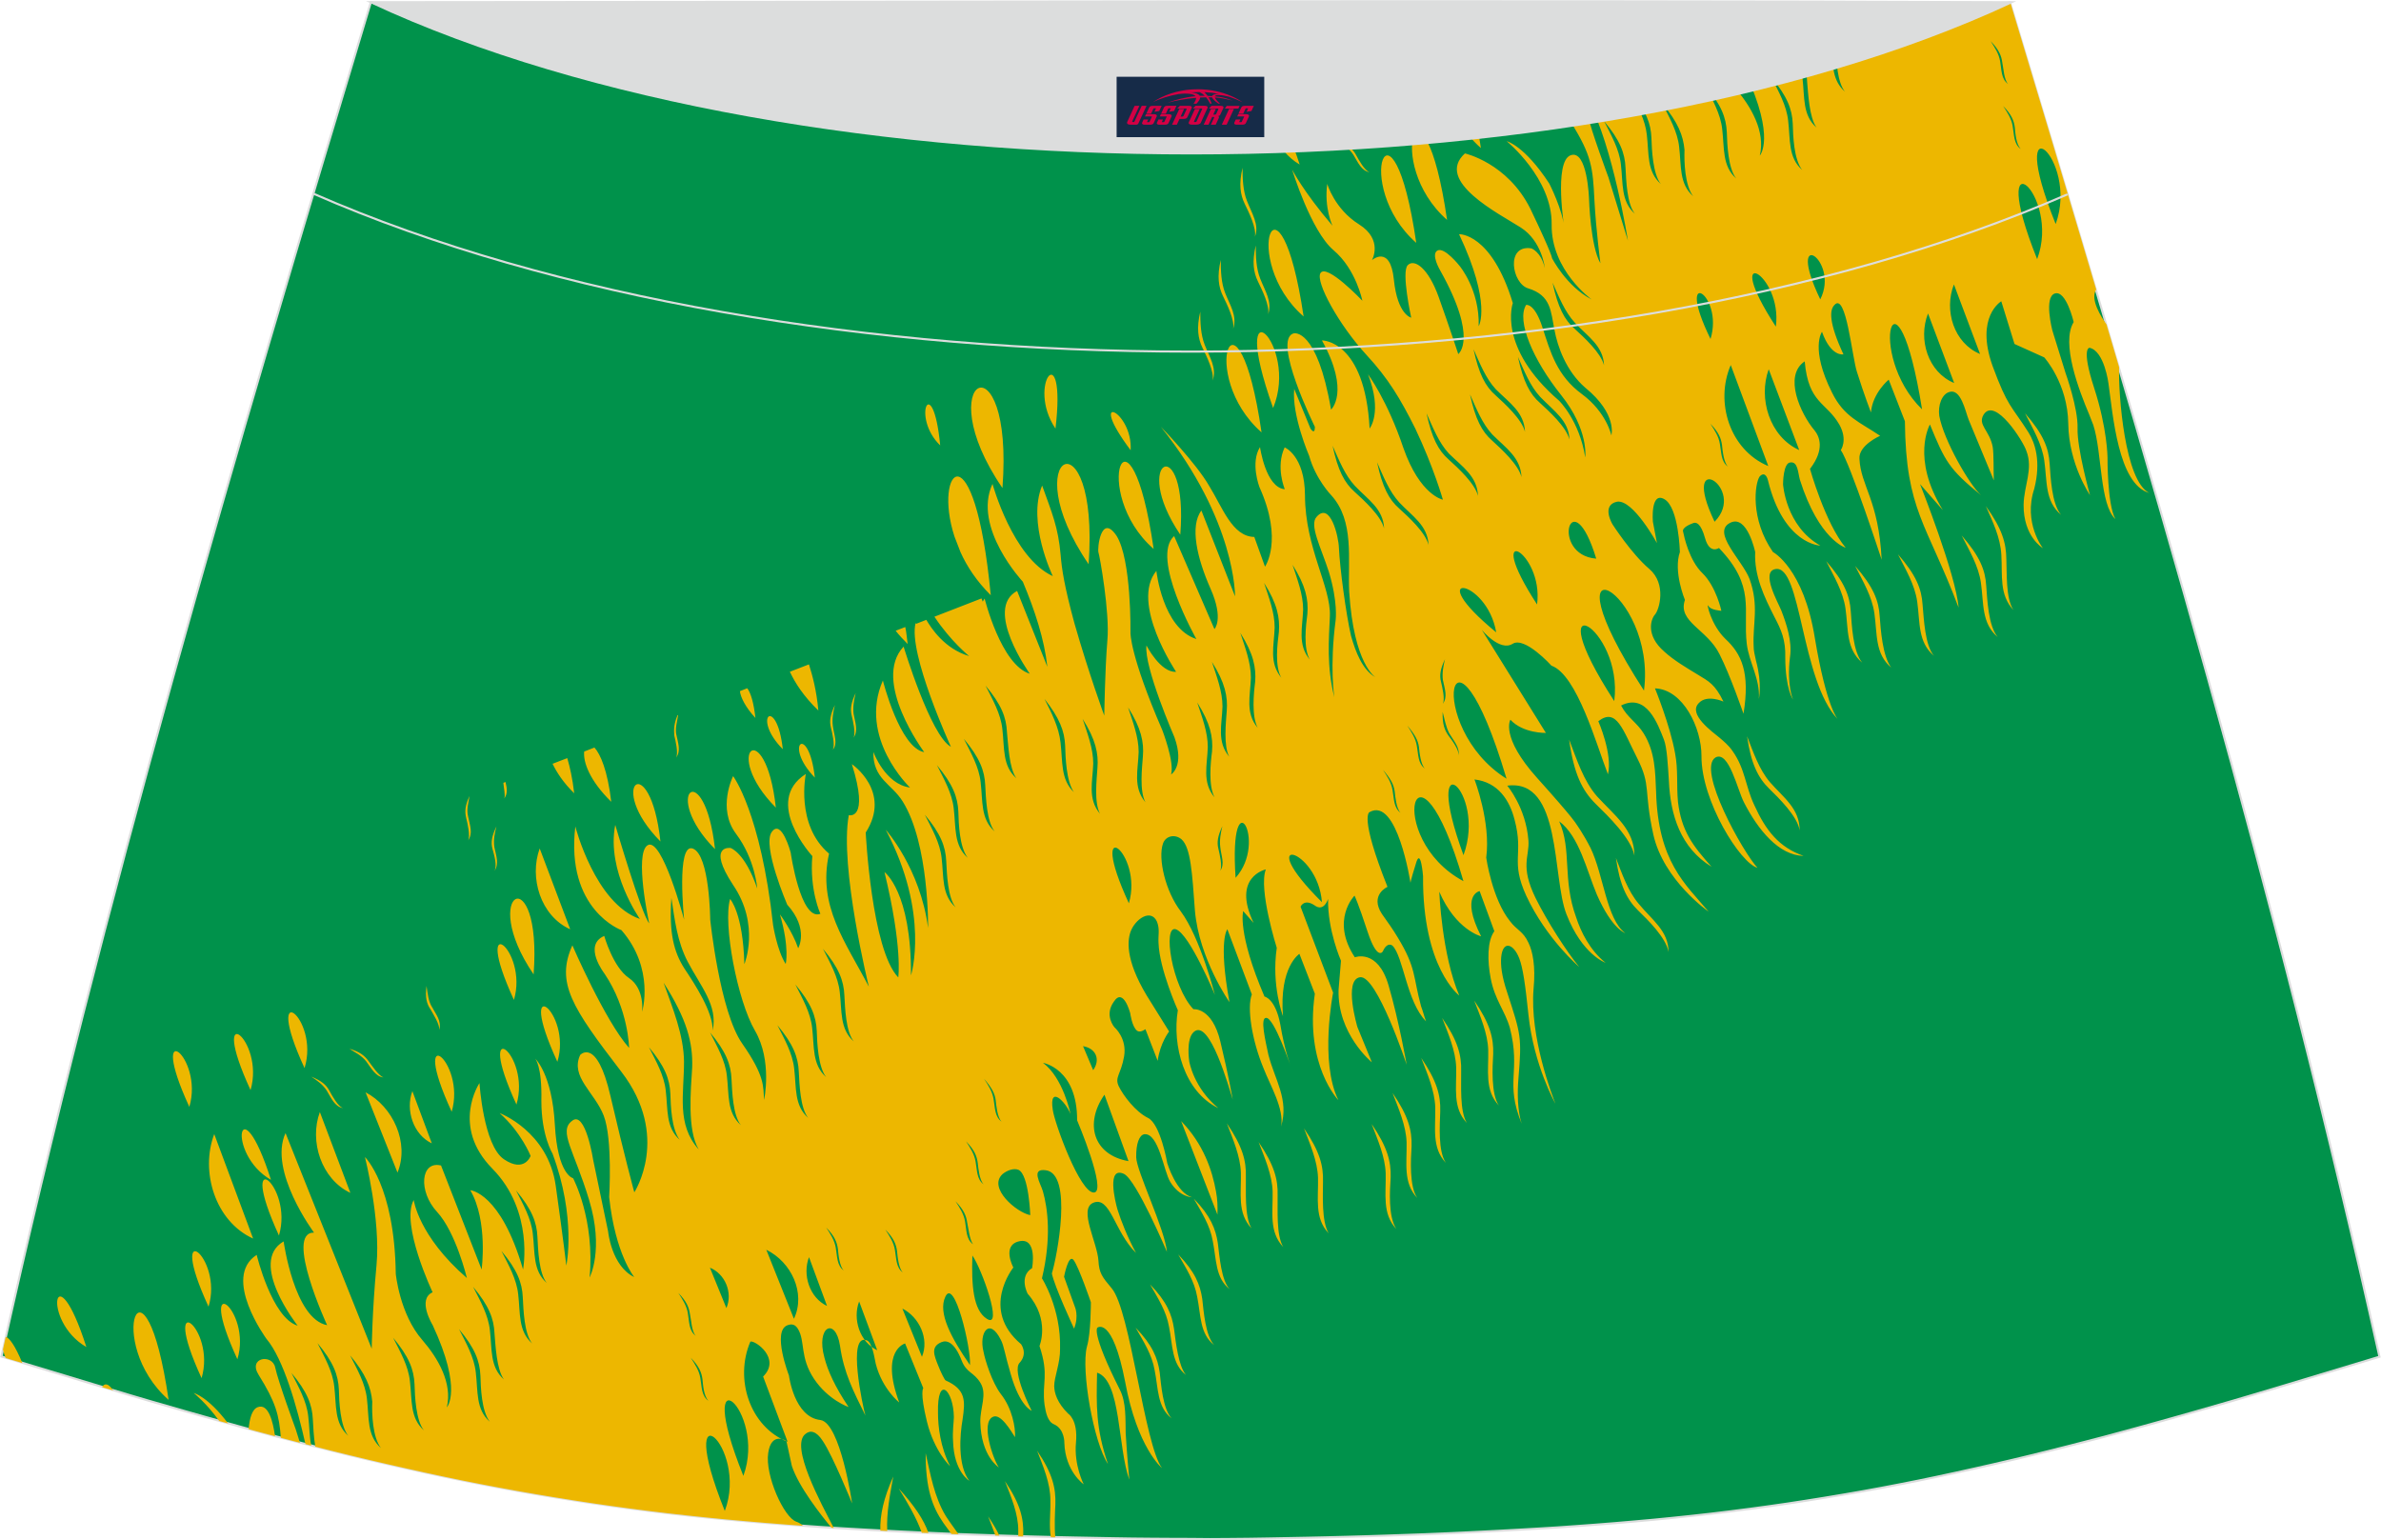 <?xml version="1.0" encoding="utf-8"?>
<!-- Generator: Adobe Illustrator 24.0.0, SVG Export Plug-In . SVG Version: 6.00 Build 0)  -->
<svg xmlns="http://www.w3.org/2000/svg" xmlns:xlink="http://www.w3.org/1999/xlink" version="1.1" id="图层_1" x="0px" y="0px" width="387.08px" height="250.4px" viewBox="0 0 387.08 250.4" enable-background="new 0 0 387.08 250.4" xml:space="preserve">
<g>
	<path fill="#00924B" stroke="#DCDDDD" stroke-width="0.341" stroke-miterlimit="22.926" d="M193.52,250.19L193.52,250.19   l-3.16-0.01l-3.16-0.02l-3.16-0.03l-3.16-0.05l-3.16-0.06l-3.16-0.06l-3.16-0.07l-3.16-0.08l-3.16-0.09l-3.16-0.1l-3.16-0.11   l-3.11-0.11l-3.11-0.13l-3.11-0.14l-3.11-0.15l-3.11-0.16l-3.11-0.17l-3.11-0.18l-3.11-0.19l-3.11-0.22l-3.14-0.23l-3.14-0.25   l-3.13-0.27l-3.13-0.28l-3.13-0.31l-3.13-0.33l-3.13-0.35l-3.13-0.38l-3.11-0.4l-3.07-0.42l-3.06-0.44l-3.06-0.47l-3.06-0.49   l-3.05-0.51l-3.05-0.53l-3.05-0.56l-3.05-0.58l-3.03-0.6l-3.02-0.63l-3.02-0.65l-3.01-0.67l-3.01-0.68l-3.01-0.7l-3-0.72l-3-0.74   l-3.01-0.76l-3.01-0.77l-3-0.78l-3-0.81l-3-0.82l-2.99-0.83l-2.99-0.84l-2.99-0.85l-2.99-0.86l-2.99-0.86l-2.98-0.88l-2.98-0.89   l-2.98-0.89l-2.98-0.9l-2.98-0.9l-2.98-0.9l-2.98-0.9l-2.98-0.9C16.76,146.09,38.02,74.26,60.29,0.36   c106.77,29.51,159.7,29.51,266.47,0c22.25,73.91,43.53,145.73,60.07,220.21l-2.98,0.9l-2.98,0.9l-2.98,0.9l-2.98,0.9l-2.98,0.9   l-2.98,0.89l-2.98,0.89l-2.98,0.88l-2.99,0.86l-2.99,0.86l-2.99,0.85l-2.99,0.84l-3,0.83l-3,0.82l-3,0.81l-3,0.78l-3.01,0.77   l-3.01,0.76l-3,0.74l-3,0.72l-3.01,0.7l-3.01,0.68l-3.02,0.67l-3.02,0.65l-3.02,0.63l-3.03,0.6l-3.03,0.58l-3.05,0.56l-3.05,0.53   l-3.05,0.51l-3.06,0.49l-3.06,0.47l-3.07,0.44l-3.07,0.42l-3.11,0.4l-3.11,0.38l-3.13,0.35l-3.13,0.33l-3.13,0.31l-3.13,0.28   l-3.14,0.27l-3.14,0.25l-3.14,0.23l-3.11,0.22l-3.11,0.19l-3.11,0.18l-3.11,0.17l-3.11,0.16l-3.11,0.15l-3.11,0.14l-3.11,0.13   l-3.11,0.11l-3.16,0.11l-3.16,0.1l-3.16,0.09l-3.16,0.08l-3.16,0.07l-3.16,0.06l-3.16,0.06l-3.16,0.05l-3.16,0.03l-3.16,0.02   L193.52,250.19L193.52,250.19L193.52,250.19z"/>
	<path fill="#EDB700" d="M171.56,249.92h-0.17l-0.55-0.01c-0.33-1.84-0.03-3.89-0.08-5.99c0.02-2.76-1.18-5.54-2.16-8.07   c2.53,3.72,3.06,6.1,2.97,8.73C171.51,245.96,171.39,248.05,171.56,249.92L171.56,249.92z M166.32,249.78l-0.78-0.02   c0-0.3,0.01-0.6,0-0.9c0.02-2.76-1.18-5.54-2.17-8.07c2.53,3.72,3.06,6.1,2.98,8.73L166.32,249.78L166.32,249.78z M162.47,249.65   l-0.57-0.02h-0.08c-0.38-1.06-0.8-2.1-1.18-3.1C161.43,247.69,162.02,248.71,162.47,249.65L162.47,249.65z M155.83,249.43   l-0.2-0.01l-0.95-0.03c-0.48-0.67-0.93-1.27-1.31-1.8c-1.86-2.68-2.89-5.68-2.89-11.35c0.78,3.42,1.38,7.08,3.28,10.23   C154.42,247.49,155.15,248.46,155.83,249.43L155.83,249.43z M150.94,249.22c-0.77-2.17-2.25-4.4-4.84-7.25   c1.39,2.26,2.84,4.67,3.76,7.21L150.94,249.22L150.94,249.22z M144.24,248.9l-1.09-0.06h-0.03c-0.08-2.49,0.51-5.23,2.1-8.8   C144.71,242.89,144.09,245.88,144.24,248.9L144.24,248.9z M135.56,248.42c-2.05-3.96-7.22-13.41-4.59-15.32   c0.73-0.6,1.73-0.5,2.8,1.18c1.64,2.44,4.76,10.14,4.76,10.14s-1.9-13.04-5.13-13.56c-4.3-0.44-5.14-7.24-5.14-7.24   s-2.78-7.18-0.27-8.16c0.84-0.33,1.35-0.05,1.75,0.61c1.18,1.98,0.27,4.59,2.58,8.07s5.64,4.61,5.64,4.61   c-2.25-3.34-3.41-5.97-3.93-8.02c-1.43-5.11,1.8-6.69,2.53-1.95c0.63,4.46,2.19,7.41,4.13,11.35c-0.43-1.45-3-13.41,0.2-12.23   c0.93,0.28,1.27,2.91,1.48,3.81c1.06,4.13,3.82,6.3,3.82,6.3c-3.16-8.5,0.95-9.6,0.95-9.6l2.96,7.27c0,0-0.6,0.56,0.59,5.43   c1.2,4.88,3.78,7.27,3.78,7.27c-1.61-3.1-1.98-6.52-1.98-8.63c-0.16-6.42,2.53-3.74,2.58,0.63c-0.02,0.99-0.24,2.2-0.13,3.93   c0.14,4.97,2.64,6.43,2.64,6.43c-1.93-2.49-1.53-7.5-1.1-9.93c0.45-3.09,0.57-4.91-2.75-6.39c-0.17-0.09-0.78-1.32-1.22-2.44   c-0.6-1.55-1.32-3.05,0.59-3.8c0.83-0.33,2.07,0.01,3.22,2.97c0.82,2.11,1.94,1.84,3.07,3.67c1.13,1.83-0.07,4.08-0.02,6.33   c0.11,5.63,3.01,7.41,3.01,7.41c-0.97-1.41-2.96-7.27-0.98-8.21c1.26-0.65,2.94,2.26,3.61,3.3c0.1-1.5-0.44-4.68-2.32-7.04   c-1.42-1.88-2.55-5.49-2.8-6.85c-0.78-3.09,0.94-5.71,2.83-1.91c0.5,0.94,0.64,2.34,1.59,5.54c1.49,5.25,3.41,5.97,3.41,5.97   s-3.34-6.48-1.94-7.83c1.34-1.49,0.22-3,0.22-3c-6.73-5.65-1.26-12.47-1.26-12.47s-1.95-3.61,0.95-4.26   c3.02-0.68,2.1,4.36,2.1,4.36c-2.23,1.35-0.72,4.17-0.72,4.17c3.71,4.23,1.92,8.49,1.92,8.49c1.61,4.88,0.35,5.85,0.82,9.56   c0.19,1.22,0.5,2.72,1.49,3.15c1.81,0.76,1.73,3.06,1.73,3.06c0.15,4.64,3.15,6.72,3.15,6.72s-1.61-3.1-1.26-6.8   c0.35-3.71-1.27-4.69-1.27-4.69c-1.77-1.74-2.25-3.34-2.27-4.47c-0.01-1.45,1-3.8,0.95-6.04c0.2-6.56-2.94-11.49-2.94-11.49   c1.57-6.6,0.94-11.38,0.15-14.15c-0.38-1.31-2.01-3.75,0.45-3.42c4.47,0.53,1.86,14.01,1.01,16.78c0.41,2.1,3.61,8.97,3.61,8.97   c0.83-2.1,0.11-3.6,0.11-3.6l-1.74-4.83c0,0,0.72-3.84,1.56-2.71c0.85,1.13,2.8,6.85,2.8,6.85s0.02,5.01-0.64,7.22   c-1,3.8,1.1,15.61,3.42,19.08c-2-5.86-1.89-9.48-1.77-14.85c3.92,1.24,3.34,12.15,5.24,17.4c0,0-0.4-4.22-0.59-7.55   c-0.05-2.25,0.1-5.06-0.95-7.08c-4.78-9.49-3.64-10.09-3.64-10.09s2.42-1.91,4.5,8.79c1.97,10.74,5.99,14.04,5.99,14.04   c-2.83-3.76-5.16-25.7-8.17-29.22c-1.53-1.83-2.05-2.44-2.16-4.51c-0.2-3-3.22-8.31-0.89-9.38c2.81-1.25,3.46,4.66,7,8.14   c-1.44-2.67-2.43-5.22-3.02-7.09c-0.38-1.31-1.78-7.08,1.07-5.76c2.03,1,6.98,12.68,6.98,12.68c-0.35-3.75-4.96-13.14-5-15.39   s0.52-3.6,1.3-3.74c2.38-0.27,3.17,6.06,4.24,7.75c1.51,2.49,3.58,2.5,3.58,2.5c-2.58-0.63-4.07-5.55-4.07-5.55   s-1.1-6.38-3.14-7.36c-2.03-1-4.01-3.63-4.74-5.13c-0.72-1.5,0.35-1.92,0.86-4.86c0.51-2.96-1.56-4.74-1.56-4.74   s-1.72-1.93-0.1-4.17c1.55-2.39,2.66,1.89,2.66,1.89s0.28,2.16,1.09,2.82c0.33,0.27,0.86,0.14,1.38-0.23l1.99,5.14   c0.39-2.9,1.86-4.77,1.86-4.77l-2.92-4.69c-4.11-6.34-3.94-9.81-3.36-11.49c0.72-2.06,3.31-3.88,4.31-1.67   c0.49,1.27,0.17,2.2,0.25,3.47c0.16,4.31,3.14,10.93,3.14,10.93c-0.94,5.71,1,13.22,6.58,15.91c-4.02-3.3-4.72-7.57-4.72-7.57   s-0.59-3.66,0.74-4.82c2.55-2.28,5.73,9.12,6.32,10.99c0,0-0.65-3.8-2.01-9.42c-1.35-5.63-4.38-5.26-4.38-5.26   c-3.49-3.67-5.06-13.75-2.84-12.99c2.22,0.76,6.33,10.66,6.33,10.66s-2.36-9.29-5.54-13.57c-2.5-3.25-3.74-8.59-2.9-11.02   c0.45-1.31,2-1.58,3.03-0.69c1.49,1.36,1.72,5.49,2.17,11.63c0.7,7.83,5.61,14.83,5.61,14.83c-1.86-10.13-0.34-11.85-0.34-11.85   l3.98,10.6c-0.83,2.1,0,7.46,1.92,12.05c1.03,2.67,3.39,6.61,2.83,9.43c1.32-4.4-1-7.55-2.06-11.67c-0.51-2.39-1.35-5.96-0.4-6   c1.31-0.18,4.06,7.98,4.06,7.98s-1.03-2.67-1.73-6.94c-0.81-4.22-2.57-4.51-2.57-4.51c-4.46-10.42-3.46-13.89-3.46-13.89l1.7,1.93   c-3.6-7.51,1.98-8.71,1.98-8.71c-1.23,3.23,1.78,12.75,1.78,12.75c-0.9,6.18,1.01,11.1,1.01,11.1c-0.64-8.01,2.67-10.12,2.67-10.12   l2.51,6.48c-1.66,11.66,3.83,17.31,3.83,17.31c-3.1-6.24-0.86-17.48-0.86-17.48l-5.29-13.98c0,0,0.57-1.35,2.25-0.23   c1.56,1.18,2.22-1.02,2.22-1.02c-0.1,5.06,2.1,10.04,2.1,10.04l-0.39,4.68c-0.23,7.22,5.41,11.83,5.41,11.83l-2.35-5.73   c0,0-2.3-7.69,0.43-8.1c2.73-0.41,7.58,14.23,7.58,14.23s-1.25-7.13-2.96-12.95c-1.76-5.96-5.47-4.52-5.47-4.52   c-4-6.06-0.05-10.02-0.05-10.02s0.56,1.08,2.11,5.82c1.61,4.88,2.49,3.24,2.49,3.24c0.51-1.17,1.16-1.26,1.57-0.93   c1.77,1.74,2.31,9.15,5.46,12.3c-0.33-0.84-0.53-1.74-0.81-2.44c-1.32-4.83-0.75-6.19-3.78-11.17c-0.78-1.32-1.69-2.58-2.59-3.85   c-2.02-3.1,0.91-4.4,0.91-4.4c-4.65-11.64-2.92-12.15-2.92-12.15c4.5-2.56,6.66,11.51,6.66,11.51s-0.06-0.14,0.86-3.09   c0.8-2.9,1.18,1.98,1.18,1.98c-0.11,14.95,5.89,19.42,5.89,19.42c-2.86-6.67-3.25-16.88-3.25-16.88c2.69,6.24,6.8,7.25,6.8,7.25   c-3.44-6.76-0.24-7.35-0.24-7.35l2.39,6.52c-1.17,1.59-1.15,4.82-0.59,7.68c0.66,3.47,2.32,5.26,3.11,8.02   c1.84,7.22-0.86,8.76,1.93,15.61c-0.7-2.16-0.73-5.06-0.53-7.41c0.56-6.69,0.4-7.11-1.81-13.88c-0.97-2.86-1.09-4.59-1-5.76   c0.26-2.85,2.01-2.24,2.94,0.15c0.6,1.55,0.99,4.32,1.49,9.14c0.86,8.25,4.39,14.5,4.39,14.5c-0.49-1.26-4.21-10.84-3.55-18.71   c0.35-3.71-0.16-6.09-0.83-7.46c-0.89-1.92-1.89-2.02-3.01-3.52c-2.9-3.58-3.86-10.32-3.86-10.32c0.77-5.81-1.91-12.71-1.91-12.71   c3.88,0.44,5.73,3.44,6.52,6.55c1.53,5.73-0.74,6.6,1.91,12.38c3.26,6.99,8.6,11.56,8.6,11.56c-2.1-2.58-5.19-7.38-7.08-11.18   c-2.6-5.31-0.97-6.75-1.18-9.42c-0.42-5.34-3.44-8.88-3.44-8.88c8.89-1.18,7.26,14.84,9.62,20.89c2.57,6.61,6.36,7.9,6.36,7.9   c-2.59-2.07-4.03-5.08-4.78-7.38c-2.28-6.24-0.66-10.92-2.76-15.62c3.28,2.45,4.47,7.99,6.11,11.88c2.48,5.68,4.64,6.3,4.64,6.3   c-3.06-2.22-3.53-9.48-5.65-13.84c-1.17-2.31-2.35-3.94-2.35-3.94s-0.27-0.7-6.32-7.43c-6.05-6.73-4.36-9.48-4.36-9.48   c2.11,2.26,5.77,2.14,5.77,2.14L240.9,102.4c0,0,2.9,3.57,5,2.27c1.99-1.26,6.32,3.55,6.32,3.55c4.15,1.47,7.33,12.87,9.18,17.66   c0.81-3.23-1.56-8.63-1.56-8.63c2.97-2.28,3.97,1.38,6.31,5.98c2.33,4.6,1.02,5.11,2.63,12.43c1.66,7.46,8.99,12.55,8.99,12.55   c-3.81-4.51-8.24-8.14-8.54-19.53c-0.14-3.19-0.15-6.42-2-9.42c-1.13-1.83-2.64-2.55-3.69-4.56c4.14-2.09,5.98,3.02,6.97,5.56   c0.49,1.26,0.64,4.13,0.8,6.66c0.24,5.58,1.9,10.92,6.94,13.99c-3.14-3.48-4.89-5.88-5.46-10.52c-0.26-2.82,0.05-5.19-0.47-7.92   c-0.81-4.55-3.27-10.56-3.27-10.56c4.59,0.16,7.58,6.46,7.56,11c-0.05,7.31,6.36,17.46,9.1,18.17c-2.34-2.49-9.93-16.07-6.81-17.94   c2.16-1.16,3.56,5.26,4.61,7.29c2.28,4.47,5.69,8.65,9.69,8.71c-3.97-1.38-6.13-4.1-8-8.24c-1.49-3.15-1.47-5.91-3.56-8.83   c-0.61-0.9-1.43-1.56-2.06-2.11c-1.2-0.99-5.19-3.82-3.42-5.64c1.34-1.49,4.02-0.26,4.02-0.26c-1.39-2.86-2.38-3.28-4.17-4.38   c-1.8-1.09-3.93-2.35-5.43-3.73c-3.1-2.68-2.19-5.31-1.52-6.05c0.67-0.75,1.93-4.96-0.94-7.41c-2.88-2.44-5.97-7.24-5.97-7.24   s-1.91-3.15,0.76-3.69c2.6-0.36,6.46,6.73,6.46,6.73l-0.66-3.47c0,0-0.43-5.01,1.89-3.65c2.32,1.36,2.5,8.58,2.5,8.58   c-1.1,3.18,0.82,7.79,0.82,7.79c-1.24,3.56,3.63,4.75,5.63,8.83c1.73,3.39,3.89,9.67,3.89,9.67c1.1-6.74-0.34-9.75-2.92-12.15   c-2.41-2.31-3.17-6.06-2.78-5.4c0.27,0.7,2.1,0.81,2.1,0.81s-0.82-3.9-3.06-6.1c-2.17-2.07-3-5.97-3.15-6.72   c-0.27-0.7,1.16-1.26,1.64-1.44c0.48-0.18,1.24,0,1.93,2.49c0.75,2.63,2.25,1.56,2.25,1.56c6,6.26,3.88,9.99,4.52,15.58   c0.38,3.09,2.18,5.64,1.97,8.96c0,0,0.55-2.48-0.45-6.14c-0.2-0.89-0.42-1.78-0.4-2.43c-0.18-3.66,0.91-6.51-0.66-10.92   c-1.2-3.1-6.25-7.62-3.14-9.15c2.76-1.39,4.05,4.75,4.05,4.75c-0.18,3.8,1.42,7.22,3.15,10.6c1.06,2.02,1.83,3.66,1.74,6.61   c0.02,5.01,1.26,6.8,1.26,6.8s-1.05-2.35-0.49-6.93c0.38-2.58-0.59-5.43-1.41-7.55c-0.49-1.26-3.4-6.3-0.97-6.75   c4.22-0.83,4.15,18.15,10.15,24.41c0,0-1.83-1.88-3.72-13.14c-1.83-11.45-6.82-14.04-6.82-14.04c-3.73-5.35-2.96-11.16-2.16-12.29   c0.98-1.02,1.34,0.61,1.34,0.61c2.57,10.5,8.52,10.63,8.52,10.63c-5.63-3.16-6.06-9.96-6.06-9.96s-0.01-3.56,1.23-3.56   c1.18-0.14,1.19,1.65,1.51,2.82c3.11,9.81,7.44,11.05,7.44,11.05c-3.35-4.05-5.8-12.82-5.8-12.82c2.47-3.22,1.52-5.29,0.73-6.27   c-2.27-2.68-5.09-8.88-1.59-11.21c0.61,6.89,3.51,6.58,5.64,10.29c1.4,2.53,0.23,4.13,0.23,4.13c1.52,2.16,6.64,17.83,6.64,17.83   c-0.47-9.69-3.4-11.97-3.61-16.41c-0.17-2.2,3.36-3.74,3.36-3.74c-3.35-2.26-5.86-3.07-7.81-7.01c-3.61-7.18-1.64-9.9-1.64-9.9   c1.47,4.13,3.49,3.67,3.49,3.67c-2.43-5.22-2.25-7.23-1.47-8.02c1.9-2.19,2.86,8.44,3.67,10.89c1.18,3.75,2.27,6.57,2.27,6.57   c0.27-3.18,2.89-5.33,2.89-5.33l2.63,6.76c0.14,14.53,3.56,16.61,8.73,30.3c-0.42-5.34-6.27-20.08-6.27-20.08l3.71,4.23   c-5.23-8.5-2.1-13.92-2.1-13.92c2.47,6.01,3.08,7.23,8.32,11.51c-1.9-1.69-6.09-8.98-6.8-12.91c-0.24-1.68,0.41-3.56,1.66-3.89   c1.84-0.56,2.56,3.06,3.1,4.47l4.11,9.91c-0.07-1.59,0.01-4.22-0.18-5.43c-0.51-2.72-2.49-3.57-1.49-5.25   c1.86-2.99,6.52,4.43,6.96,5.89c1.15,2.96-0.41,5.67-0.45,8.76c-0.05,5.19,3.14,7.05,3.14,7.05s-3.24-4.09-1.41-9.66   c1.15-4.49,0.11-7.5-0.95-9.18c-2.81-4.42-3.35-4.05-5.85-10.85c-2.82-7.98,1.44-10.45,1.44-10.45l2.15,6.94l4.83,2.18   c0,0,3.82,4.19,3.91,10.8c0.09,6.6,3.53,11.59,3.53,11.59s-2.13-7.6-2.02-10.88c0.1-3.27-1.95-8.96-1.95-8.96l-2.15-6.94   c0,0-1.42-5.44,0.42-6c1.84-0.56,3.05,4.65,3.05,4.65c-2.11,3.41,0.89,11.16,2.53,15.05c0.22,0.57,0.49,1.27,0.66,1.69   c1.45,4.46,1.01,12.89,3.59,15.29c-1.34-2.4-1.28-10.04-1.28-10.04s-0.03-4.68-2.18-11.3s-0.74-6.51-0.74-6.51   c2.4,0.52,3.07,5.77,3.07,5.77c0.73,5.07,1.56,16.41,6.64,17.83c-3.97-1.93-5.04-15.93-4.91-20.45c-0.68-2.32-1.36-4.64-2.05-6.96   c-0.83-1.15-2.72-4.08-1.67-5.67c-4.59-15.5-9.25-31.05-13.97-46.69c-3.69,1.02-7.31,2-10.88,2.94c0.34,0.56,0.56,0.81,0.56,0.81   c-0.39-0.18-0.74-0.42-1.06-0.68c-5.83,1.55-11.49,3-17.01,4.36c0.11,2.13,0.28,5.6,1.51,7.1l0,0c-2.03-1.78-1.97-4.26-2.18-6.94   c-1.69,0.41-3.36,0.82-5.04,1.22c0.73,1.42,1.01,2.69,1.07,4.06c0.17,1.88,0.34,5.86,1.53,7.5l0,0c-2.3-2.02-1.91-4.93-2.28-8.02   c-0.13-1.17-0.49-2.3-0.94-3.4c-2.91,0.69-5.79,1.35-8.63,1.99c0.18,0.38,0.33,0.61,0.33,0.61c4.92,10.56,2.3,13.37,2.3,13.37   c0.95-3.93-1.45-8.02-3.97-10.93c-0.65-0.74-1.19-1.55-1.67-2.38c-2.19,0.48-4.36,0.94-6.52,1.39c-0.05,1.51-0.06,2.4-0.06,2.4   l-0.88-2.2c-2.61,0.55-5.21,1.06-7.77,1.55c2.39,2.91,3.16,4.97,3.25,7.29c0.06,1.92,0.23,5.9,1.53,7.5l0,0   c-2.3-2.02-1.91-4.93-2.28-8.02c-0.26-2.39-1.45-4.56-2.58-6.75c-2.32,0.44-4.63,0.88-6.9,1.27c3.97,7.36,6.41,22.71,6.41,22.71   l-3.16-10.27c0,0-2.89-7.79-3.34-10.05c-0.45-2.25-4.49-1.66-2.69,1.2c3.26,5.22,3.49,7.23,3.74,12.48   c0.26,4.92,0.98,10.32,0.98,10.32c-1.63-2.77-1.85-10.46-1.85-10.46s-0.27-8.15-3.02-7.09c-2.75,1.07-0.97,12.04-0.97,12.04   c-0.25-3.14-2.48-7.46-2.48-7.46c-4.06-6.21-6.92-6.88-6.92-6.88s7.42,6.04,7.31,13.53c-0.11,7.5,6.52,12.21,6.52,12.21   c-4.13-2.13-6.46-6.73-6.46-6.73s0.08-0.51-3.52-8.02c-3.72-7.47-10.64-9-10.64-9c-4.98,4.52,5.59,9.82,9.07,12.04   c3.48,2.22,3.92,6.58,3.92,6.58c-0.63-2.67-2.2-3.19-2.2-3.19c-4.23-0.63-3.13,5.75-0.5,6.51c3.74,1.14,3.66,3.76,4.27,6.76   c0.5,2.72,1.91,6.71,5.01,9.39c5.24,4.28,4.24,7.75,4.24,7.75s-0.77-3.75-4.81-6.73c-4.03-2.97-5.09-6.77-6.39-10.81   s-2.66-3.67-2.66-3.67c-1.61,2.57,1.14,8.96,5.68,14.64c4.55,5.69,3.93,10.14,3.93,10.14c-0.93-5.96-4.25-9.21-4.25-9.21   c-10.12-8.72-7.52-15.87-7.52-15.87c-3.48-11.45-8.74-11.2-8.74-11.2c5.36,11.37,3.19,14.96,3.19,14.96   c0.18-5.9-3.11-9.81-3.11-9.81s-2.44-3.1-3.58-2.5c-1.14,0.6,0.43,3.24,0.43,3.24c6.26,11.17,2.94,13.6,2.94,13.6   s-1.51-4.6-3.19-9.29c-1.68-4.69-3.93-6.25-5.02-5.17c-1.09,1.07,0.56,8.54,0.56,8.54s-2.23-0.43-2.82-6.19   c-0.59-5.76-3.56-3.16-3.56-3.16s1.88-3.32-2.11-5.82c-3.99-2.5-5.16-6.58-5.16-6.58c-0.53,3.93,0.85,6.8,0.85,6.8   c-4.78-5.59-6.56-9.12-6.56-9.12s3.05,9.99,6.73,13.1c3.68,3.11,4.69,8.22,4.69,8.22s-5.83-6.16-6.82-4.48   c-0.81,1.45,2.99,8.4,7.49,13.29c3.53,3.81,5.5,7.1,7.94,11.98c2.99,6.3,4.48,11.55,4.48,11.55s-3.69-0.67-6.41-8.37   c-2.59-7.74-5.76-12.01-5.76-12.01c2.4,6.19,0.26,8.81,0.26,8.81c-0.78-14.43-7.75-14.32-7.75-14.32   c4.64,8.41,1.48,11.25,1.48,11.25c-2.3-13.37-6.05-12.4-6.05-12.4c-3.63,0.92,3.42,15.2,3.42,15.2c0.01,1.45-0.72,0.27-0.72,0.27   l-2.64-6.43c-0.43,4.22,2.43,10.88,2.43,10.88c1.06,3.8,3.58,6.39,3.58,6.39c3.82,4.18,2.68,10.46,2.93,15.71   c0.75,11.85,4.28,13.89,4.28,13.89c-2.09-1.14-3.24-4.09-3.98-6.72c-0.83-3.57-1.83-11.12-1.97-14.3   c-0.06-1.92-1.42-7.55-3.61-5.08c-1.27,1.31,0.67,4.92,1.97,8.96c1.5,4.92,1.11,7.83,1.11,7.83c-1.01,7.68-0.22,12.56-0.22,12.56   c-1.26-5.02-0.89-9.38-0.72-13.17c0.2-4.77-4.02-11.08-4.05-19.65c-0.03-6.47-3.3-7.8-3.3-7.8c-1.51,3.18,0.02,6.8,0.02,6.8   c-3.11-0.25-4.03-6.85-4.03-6.85c-1.61,2.57-0.09,6.51-0.09,6.51c3.92,8.68,0.9,12.93,0.9,12.93l-1.74-4.83   c-3.6-0.07-5.16-4.8-7.35-8.32c-2.13-3.71-7.84-9.59-7.84-9.59c12.26,15.33,12.06,27.56,12.06,27.56L195.31,83   c-1.91,2.52-0.72,7.73,1.49,12.71c2.2,4.98,0.63,6.56,0.63,6.56l-6.55-15.12c-3.89,3.46,3.61,16.74,3.61,16.74   c-5.49-1.76-6.5-11.08-6.5-11.08c-4.3,5.23,3.21,16.41,3.21,16.41c-2.55,0.17-4.82-4.28-4.82-4.28   c-0.45,3.42,4.55,14.92,4.55,14.92c1.68,4.69-0.55,6.05-0.55,6.05c0.59-2.01-1.43-7.22-1.43-7.22   c-5.29-12.21-5.17-15.81-5.17-15.81s0.19-11.9-2.28-15.8c-2.53-3.72-3.14,2.19-2.92,2.75c0.17,0.42,1.88,9.8,1.44,14.34   c-0.39,4.68-0.5,12.17-0.5,12.17s-2.5-6.81-4.84-14.97c-1.64-6-2.08-8.91-2.25-11.12c-0.39-4.55-1.43-6.9-3.01-11.31   c-2.49,5.99,1.73,14.72,1.73,14.72c-6.51-2.98-9.8-14.99-9.8-14.99c-3.3,7.1,4.93,15.9,4.93,15.9c1.98,4.74,3.49,9.34,3.99,13.84   l-4.92-12.34c-5.47,2.93,2.06,13.46,2.06,13.46c-4.67-1.42-7.34-12.22-7.34-12.22c-0.11,0.19-0.22,0.35-0.31,0.5l-0.2-0.52   l-7.65,2.97c2.65,4,5.64,6.4,5.64,6.4c-4.03-1.19-6.17-4.57-6.96-5.89l-1.67,0.65l-0.06-0.14h-0.01   c-1.27,4.86,5.74,20.13,5.74,20.13c-3.31-1.8-7.69-16.29-7.69-16.29c-5.25,5.6,3.35,17.16,3.35,17.16   c-3.99-0.72-6.72-11.65-6.72-11.65c-4.07,9.35,4.41,17.4,4.41,17.4c-4.06-0.53-5.96-5.79-5.96-5.79c-0.08,4.41,2.97,5.16,4.76,8.04   c4.33,6.91,4.14,20.58,4.14,20.58c-1.28-9.71-6.88-15.96-6.88-15.96c7.24,13.72,4.1,23.67,4.1,23.67   c0.07-13.63-4.31-16.79-4.31-16.79c2.98,12.29,2.24,17.12,2.24,17.12c-4.34-4.47-5.29-23.55-5.29-23.55   c4.28-6.68-2.25-11.12-2.25-11.12c2.9,9.24-0.5,8.29-0.5,8.29c-1.56,8.39,3.26,27.89,3.26,27.89c-3.78-7.27-8.38-13.12-6.47-21.63   c-5.51-4.66-3.78-12.95-3.78-12.95c-7.05,4.51,1.06,13.35,1.06,13.35c-0.47,5.52,1.31,9.38,1.31,9.38   c-3.23,1.25-4.83-9.96-4.83-9.96s-1.48-5.58-3.08-3.34c-1.6,2.24,2.52,11.82,2.52,11.82c3.59,3.96,1.78,7.08,1.78,7.08   c-0.92-2.73-2.96-5.5-2.96-5.5c1.59,5.54,0.93,8.06,0.93,8.06c-1.41-2.2-2.05-6.33-2.05-6.33c-2.02-18.33-6.5-24.21-6.5-24.21   s-2.64,5.24,0.48,9.38c3.11,4.14,3.44,8.88,3.44,8.88c-2-5.86-4.33-6.58-4.33-6.58s-3.93-0.58,0.4,6   c4.46,6.54,1.84,12.89,1.84,12.89c-0.22-8.34-2.32-10.6-2.32-10.6c-1.19,4.02,1.19,16.55,4.05,21.42   c2.85,4.89,1.48,11.25,1.48,11.25c-0.17-2.2,0.18-3.8-3.55-9.15c-3.67-5.22-5.21-20.17-5.21-20.17s-0.08-10.49-2.82-11.54   c-2.74-1.05-1.42,11.57-1.42,11.57s-3.59-13.51-5.93-12.12c-2.23,1.35,0.25,12.7,0.25,12.7c-1.25-1.45-5.52-16-5.52-16   c-1.48,7.54,4.01,15.29,4.01,15.29c-7.3-2.51-10.5-15.04-10.5-15.04c-1.6,13.58,7.5,16.86,7.5,16.86   c5.47,6.3,3.36,13.28,3.36,13.28s0.47-3.74-2.13-5.49c-2.6-1.75-4.03-6.85-4.03-6.85c-3.53,1.53,0.05,6.14,0.05,6.14   c3.9,5.79,3.99,12.06,3.99,12.06c-3.88-4.33-9.22-16.67-9.22-16.67c-2.73,6.08-0.08,10.07,7.97,20.56   c8.05,10.48,2.1,19.59,2.1,19.59s-1.64-6-3.88-15.66c-2.23-9.66-4.92-6.67-4.92-6.67c-1.65,3.56,2.35,6.06,3.82,9.85   c1.48,3.81,0.89,13.26,0.89,13.26c1.01,9.33,4.08,13,4.08,13c-3.72-1.8-4.25-7.42-4.25-7.42l-2.41-11.54c0,0-1.27-8.25-3.46-6.43   c-2.24,1.68,0.33,4.74,2.78,12.85c2.47,8.12,0.08,12.6,0.08,12.6c0.89-9.41-2.68-16.13-2.68-16.13s-2.52-0.48-2.97-8.73   c-0.45-8.25-3.21-10.74-3.21-10.74s1.15,1.18,1.02,6.89c0,5.67,1.8,8.54,1.8,8.54c3.92,10.47,2.26,18.24,2.26,18.24   s-0.47-4.03-1.72-12.95c-1.25-8.91-9.13-11.84-9.13-11.84c3.56,3.16,5.04,6.96,5.04,6.96s-0.98,2.81-4.33,0.55   s-3.98-12.39-3.98-12.39s-4.71,7,2.1,13.92c6.81,6.92,4.98,16.38,4.98,16.38c-3.63-12.53-8.57-12.88-8.57-12.88   c2.91,5.02,1.84,12.89,1.84,12.89l-6.6-16.91c-3.34-0.81-3.73,4.21-0.65,7.54c3.08,3.34,4.85,10.75,4.85,10.75   c-7.88-6.83-8.64-12.68-8.64-12.68c-2.18,3.92,3.07,15,3.07,15c-2.57,1.16,0.01,5.34,0.01,5.34c4.92,10.56,2.3,13.37,2.3,13.37   c0.95-3.93-1.45-8.02-3.97-10.93c-3.71-4.23-4.33-10.8-4.33-10.8c-0.2-14.34-5.01-18.96-5.01-18.96s2.57,10.18,1.88,17.58   c-0.7,7.4-0.78,13.58-0.78,13.58l-14.01-35.06c-2.84,6.13,4.63,16.18,4.63,16.18c-4.84-0.07,2.13,15.05,2.13,15.05   c-5.34-1.01-7.07-13.62-7.07-13.62c-5.83,3.4,2.28,13.7,2.28,13.7c-4.21-1.28-6.66-11.51-6.66-11.51   c-5.72,3.67,1.58,13.64,1.58,13.64c2.8,3.31,4.99,11.13,6.35,17.13l0.94,0.24c-0.31-1.47-0.28-3.1-0.49-4.78   c-0.27-2.49-1.57-4.74-2.73-7.04c2.56,3.06,3.38,5.17,3.48,7.56c0.07,1.16,0.13,2.86,0.4,4.43l2.69,0.68l3,0.74l3,0.72l3.01,0.7   l3.01,0.68l3.01,0.67l3.02,0.65l3.02,0.63l3.03,0.6l3.05,0.58l3.05,0.56l3.05,0.53l3.05,0.51l3.06,0.49l3.06,0.47l3.06,0.44   l3.07,0.42l3.11,0.4l3.13,0.38l3.13,0.35l3.13,0.33l3.13,0.31l3.13,0.28l3.13,0.27l3.14,0.25l3.02,0.23   c-0.32-0.3-0.67-0.53-1.06-0.66c-2.05-0.66-5.14-7.57-4.6-11.17c0.52-3.6,2.96-1.95,2.96-1.95l0.88,4.03   c1.1,3.39,4.75,8.01,6.44,10.06L135.56,248.42L135.56,248.42z M48.76,234.56l-0.78-0.2l-2.32-0.61c-0.27-3.71-0.86-5.83-3.61-10.23   c-1.8-2.86,2.23-3.46,2.69-1.2c0.47,2.25,3.34,10.05,3.34,10.05L48.76,234.56L48.76,234.56z M44.71,233.49l-2.73-0.73l-1.56-0.42   c0.15-1.77,0.56-3.22,1.47-3.57C43.65,228.09,44.39,231.17,44.71,233.49L44.71,233.49z M37.09,231.42l-1.11-0.31l-0.34-0.09   c-1.97-2.8-4.14-4.55-4.14-4.55S33.76,227,37.09,231.42L37.09,231.42z M18.39,226.04l-0.32-0.09l-1.48-0.44   C16.99,224.82,17.63,224.88,18.39,226.04L18.39,226.04z M3.63,221.6l-0.44-0.14l-2.27-0.68c-0.2-0.49-0.35-0.97-0.44-1.39   l0.45-2.05C1.49,217.48,2.44,218.68,3.63,221.6L3.63,221.6z M207.25,22.19c0.77-0.03,1.55-0.07,2.32-0.1   c0.52,1.19,1.09,2.73,1.72,4.66l0,0C209.26,25.56,207.96,23.78,207.25,22.19L207.25,22.19z M217.69,21.59l0.55-0.05l0.16,0.5l0,0   C218.15,21.9,217.91,21.75,217.69,21.59L217.69,21.59z M237.15,19.62c0.93-0.11,1.85-0.24,2.78-0.36c0.28,1.41,0.56,3.01,0.82,4.81   l0,0C239.2,22.7,238.01,21.17,237.15,19.62L237.15,19.62z M245.23,18.52c0.42-0.07,0.85-0.13,1.27-0.19   c-0.05,0.72-0.17,1.45-0.39,2.2l0,0C245.79,19.81,245.49,19.14,245.23,18.52L245.23,18.52z M76.33,129.41L76.33,129.41   c-0.15,1.02-0.53,2.15-0.23,3.33c0.31,1.5,0.8,2.76,0,3.89c0.38-0.8-0.09-2.72-0.3-3.61C75.54,131.97,75.58,131,76.33,129.41   L76.33,129.41L76.33,129.41z M81.83,127.27l0.35-0.14c0.26,1.03,0.35,1.97-0.2,2.67C82.18,129.25,81.91,128.21,81.83,127.27   L81.83,127.27L81.83,127.27z M89.83,124.17l2.39-0.92c0.43,1.45,0.84,3.24,1.13,5.72C91.56,127.22,90.49,125.53,89.83,124.17   L89.83,124.17L89.83,124.17z M94.97,122.18l1.67-0.65c0.97,1.08,2.13,3.71,2.73,8.82C95.82,126.87,94.79,123.86,94.97,122.18   L94.97,122.18L94.97,122.18z M110.14,116.29l0.11-0.05c-0.15,1.03-0.48,1.97-0.33,3.05c0.31,1.5,0.8,2.76,0,3.89   c0.38-0.8-0.09-2.72-0.3-3.61C109.54,118.63,109.56,117.64,110.14,116.29L110.14,116.29L110.14,116.29z M120.29,112.36l1.19-0.47   c0.57,0.75,1.05,2.34,1.33,4.83C121.15,114.94,120.38,113.29,120.29,112.36L120.29,112.36L120.29,112.36z M128.41,109.21l3.1-1.2   c0.59,1.88,1.23,4.22,1.53,7.5C130.64,113.2,129.24,110.99,128.41,109.21L128.41,109.21L128.41,109.21z M145.61,102.54l1.56-0.6   c0.2,0.89,0.24,1.69,0.39,2.76C146.87,103.99,146.18,103.29,145.61,102.54L145.61,102.54L145.61,102.54z M183.46,188.77   c-5.75-1.01-7.18-6.13-3.91-10.8L183.46,188.77L183.46,188.77L183.46,188.77z M177.72,173.98l-1.65-3.9   C178.13,170.42,178.96,172.21,177.72,173.98L177.72,173.98L177.72,173.98z M171.15,180.43c-0.64-4.13,2.1-1.31,2.88,0.67   c0,0-1.17-5.86-4.47-8.31c0,0,5.58,0.91,5.55,9.35c0,0,4.89,11.55,2.76,11.73C175.62,194.08,171.43,182.57,171.15,180.43   L171.15,180.43L171.15,180.43z M167.49,197.55c-2.23-0.43-6.94-4.43-4.51-6.67c0.73-0.6,1.81-1.02,2.61-0.69   C167.27,191,167.49,197.55,167.49,197.55L167.49,197.55L167.49,197.55z M158.08,204.12c1.47,2.02,5.1,12.1,2.33,10.27   C158.22,212.98,157.92,209.04,158.08,204.12L158.08,204.12L158.08,204.12z M157.69,221.92c-3.1-4.47-5.22-8.5-4.02-11.07   C155.14,207.52,157.9,219.25,157.69,221.92L157.69,221.92L157.69,221.92z M149.88,220.58l-3.18-7.84   C149.44,214.11,151.1,217.67,149.88,220.58L149.88,220.58L149.88,220.58z M142.61,219.51c-2.85-1.33-4.03-5.08-2.94-7.93   L142.61,219.51L142.61,219.51L142.61,219.51z M134.45,212.31c-2.85-1.33-4.03-5.08-2.93-7.93L134.45,212.31L134.45,212.31   L134.45,212.31z M129.07,214.4l-4.49-11.22C128.65,205.16,131.04,210.23,129.07,214.4L129.07,214.4L129.07,214.4z M118.09,212.66   l-2.68-6.57C117.86,207.08,119.17,210.14,118.09,212.66L118.09,212.66L118.09,212.66z M128.04,234.4   c-6.18-2.47-8.65-10.25-6.05-16.29c0.72-0.27,5.05,2.74,2.07,5.68L128.04,234.4L128.04,234.4L128.04,234.4z M120.85,239.94   C112.35,218.77,124.78,229.18,120.85,239.94L120.85,239.94L120.85,239.94z M117.83,245.64   C109.34,224.48,121.82,235.03,117.83,245.64L117.83,245.64L117.83,245.64z M159.91,192.55c-1.16-0.85-1.05-2.34-1.31-3.71   c-0.2-1.22-0.88-2.25-1.55-3.28c1.38,1.41,1.75,2.4,1.9,3.48C159.05,189.97,159.23,191.85,159.91,192.55L159.91,192.55   L159.91,192.55z M162.83,182.36c-1.16-0.85-1.06-2.34-1.31-3.71c-0.2-1.22-0.88-2.25-1.55-3.28c1.25,1.45,1.76,2.4,1.9,3.48   C161.97,179.78,162.14,181.65,162.83,182.36L162.83,182.36L162.83,182.36z M158.19,202.29c-1.16-0.84-1.05-2.34-1.3-3.71   c-0.2-1.22-0.88-2.25-1.55-3.28c1.38,1.41,1.75,2.4,1.9,3.48C157.44,199.67,157.62,201.54,158.19,202.29L158.19,202.29   L158.19,202.29z M146.78,206.89c-1.15-0.85-1.05-2.34-1.3-3.71c-0.2-1.22-0.88-2.25-1.55-3.28c1.38,1.41,1.75,2.4,1.9,3.48   C145.92,204.31,146.09,206.18,146.78,206.89L146.78,206.89L146.78,206.89z M137.17,206.56c-1.16-0.85-1.05-2.34-1.3-3.71   c-0.2-1.22-0.88-2.25-1.55-3.28c1.38,1.41,1.75,2.4,1.9,3.48C136.3,203.98,136.48,205.85,137.17,206.56L137.17,206.56   L137.17,206.56z M113.12,217.18c-1.16-0.85-1.05-2.34-1.3-3.71c-0.2-1.22-0.88-2.25-1.55-3.28c1.38,1.41,1.75,2.4,1.9,3.48   C112.38,214.56,112.43,216.48,113.12,217.18L113.12,217.18L113.12,217.18z M115.15,227.73c-1.16-0.85-1.05-2.34-1.3-3.71   c-0.2-1.22-0.88-2.25-1.55-3.28c1.38,1.41,1.75,2.4,1.9,3.48C114.29,225.15,114.4,226.89,115.15,227.73L115.15,227.73   L115.15,227.73z M56.62,233.42c-2.3-2.02-1.91-4.93-2.28-8.02c-0.27-2.49-1.57-4.74-2.73-7.05c2.56,3.06,3.38,5.17,3.48,7.56   C55.13,227.84,55.3,231.82,56.62,233.42L56.62,233.42L56.62,233.42z M61.93,235.41c-2.3-2.02-1.91-4.93-2.28-8.02   c-0.27-2.49-1.57-4.74-2.73-7.04c2.56,3.06,3.38,5.17,3.6,7.51C60.44,229.83,60.56,233.67,61.93,235.41L61.93,235.41L61.93,235.41z    M68.92,232.54c-2.3-2.02-1.91-4.93-2.28-8.02c-0.27-2.49-1.57-4.74-2.73-7.04c2.56,3.06,3.38,5.17,3.48,7.56   C67.44,226.96,67.61,230.95,68.92,232.54L68.92,232.54L68.92,232.54z M79.63,231.14c-2.3-2.02-1.91-4.93-2.28-8.02   c-0.27-2.49-1.56-4.74-2.73-7.04c2.56,3.06,3.38,5.17,3.48,7.56C78.16,225.56,78.27,229.4,79.63,231.14L79.63,231.14L79.63,231.14z    M81.92,224.26c-2.3-2.02-1.91-4.93-2.28-8.02c-0.27-2.49-1.56-4.74-2.73-7.04c2.56,3.06,3.38,5.17,3.48,7.56   C80.55,218.64,80.72,222.62,81.92,224.26L81.92,224.26L81.92,224.26z M86.52,218.42c-2.3-2.02-1.91-4.93-2.28-8.02   c-0.27-2.49-1.56-4.74-2.73-7.04c2.56,3.06,3.38,5.17,3.48,7.56C85.1,212.98,85.21,216.82,86.52,218.42L86.52,218.42L86.52,218.42z    M88.9,208.59c-2.3-2.02-1.91-4.93-2.28-8.02c-0.27-2.49-1.56-4.74-2.73-7.04c2.56,3.06,3.38,5.17,3.48,7.56   C87.48,203.16,87.59,207,88.9,208.59L88.9,208.59L88.9,208.59z M110.51,185.31c-2.3-2.02-1.91-4.93-2.28-8.02   c-0.27-2.49-1.57-4.74-2.73-7.04c2.56,3.06,3.38,5.17,3.48,7.56C109.04,179.73,109.15,183.57,110.51,185.31L110.51,185.31   L110.51,185.31z M120.45,182.92c-2.3-2.02-1.91-4.93-2.28-8.02c-0.27-2.49-1.57-4.74-2.73-7.04c2.56,3.06,3.38,5.17,3.48,7.56   C119.03,177.47,119.14,181.32,120.45,182.92L120.45,182.92L120.45,182.92z M131.39,181.74c-2.3-2.02-1.91-4.93-2.28-8.02   c-0.27-2.49-1.56-4.74-2.73-7.05c2.56,3.06,3.38,5.17,3.48,7.56C129.97,176.3,130.09,180.15,131.39,181.74L131.39,181.74   L131.39,181.74z M134.31,175.11c-2.3-2.02-1.91-4.93-2.28-8.02c-0.27-2.49-1.57-4.74-2.73-7.04c2.56,3.06,3.38,5.17,3.48,7.56   C132.84,169.53,133.01,173.5,134.31,175.11L134.31,175.11L134.31,175.11z M138.8,169.31c-2.3-2.02-1.91-4.93-2.28-8.02   c-0.27-2.49-1.56-4.74-2.73-7.04c2.56,3.06,3.38,5.17,3.48,7.56C137.38,163.88,137.5,167.72,138.8,169.31L138.8,169.31   L138.8,169.31z M155.36,147.51c-2.3-2.02-1.91-4.92-2.28-8.02c-0.27-2.49-1.57-4.74-2.73-7.04c2.56,3.06,3.38,5.17,3.48,7.56   C153.94,142.07,154.06,145.91,155.36,147.51L155.36,147.51L155.36,147.51z M157.33,139.46c-2.3-2.02-1.91-4.93-2.28-8.02   c-0.27-2.49-1.57-4.74-2.73-7.04c2.56,3.06,3.38,5.17,3.48,7.56C155.85,133.87,155.97,137.73,157.33,139.46L157.33,139.46   L157.33,139.46z M161.7,135.17c-2.3-2.02-1.91-4.93-2.28-8.02c-0.27-2.49-1.57-4.74-2.73-7.04c2.56,3.06,3.38,5.17,3.48,7.56   C160.28,129.72,160.4,133.57,161.7,135.17L161.7,135.17L161.7,135.17z M165.23,126.52c-2.3-2.02-1.91-4.93-2.28-8.02   c-0.27-2.49-1.57-4.74-2.73-7.04c2.56,3.06,3.38,5.17,3.48,7.56C163.92,121.03,164.03,124.87,165.23,126.52L165.23,126.52   L165.23,126.52z M113.59,186.87c-3.65-4.09-2.38-8.96-2.39-14.3c-0.05-4.35-1.85-8.67-3.32-12.81c3.83,5.97,4.77,9.81,4.65,13.75   C112.31,177.16,111.68,183.72,113.59,186.87L113.59,186.87L113.59,186.87z M115.86,167.53c0.09-2.96-2.94-7.6-4.58-10.05   c-1.75-2.73-2.53-5.82-2.13-11.49c0.53,3.51,0.95,7.08,2.63,10.32C113.89,160.35,116.74,163.46,115.86,167.53L115.86,167.53   L115.86,167.53z M199.92,209.6c-2.36-1.84-2.15-4.83-2.76-7.84c-0.45-2.58-1.81-4.65-3.09-6.9c2.74,2.82,3.56,4.93,3.91,7.23   C198.26,204.25,198.54,208.19,199.92,209.6L199.92,209.6L199.92,209.6z M197.39,218.68c-2.36-1.84-2.15-4.84-2.76-7.84   c-0.45-2.58-1.81-4.65-3.09-6.9c2.74,2.82,3.57,4.93,3.91,7.23C195.68,213.19,195.96,217.13,197.39,218.68L197.39,218.68   L197.39,218.68z M192.81,223.54c-2.36-1.84-2.15-4.83-2.76-7.84c-0.45-2.58-1.81-4.65-3.09-6.9c2.74,2.82,3.56,4.93,3.9,7.23   C191.15,218.18,191.56,222.07,192.81,223.54L192.81,223.54L192.81,223.54z M190.47,230.59c-2.36-1.84-2.15-4.83-2.76-7.84   c-0.45-2.58-1.81-4.65-3.09-6.9c2.74,2.82,3.57,4.93,3.91,7.23C188.76,225.1,189.04,229.05,190.47,230.59L190.47,230.59   L190.47,230.59z M86.75,158.41C77.5,144.82,88.17,139.38,86.75,158.41L86.75,158.41L86.75,158.41z M92.7,151.08   c-4.83-2.17-6.69-8.41-4.96-13.14L92.7,151.08L92.7,151.08L92.7,151.08z M70.2,185.88c-3.02-1.42-4.31-5.46-3.16-8.49L70.2,185.88   L70.2,185.88L70.2,185.88z M64.62,190.63l-5.19-13.05C63.89,179.9,66.6,185.82,64.62,190.63L64.62,190.63L64.62,190.63z    M56.96,193.93c-4.72-2.23-6.71-8.41-4.96-13.14L56.96,193.93L56.96,193.93L56.96,193.93z M41.15,201.36   c-6.17-2.8-8.63-10.91-6.32-16.99L41.15,201.36L41.15,201.36L41.15,201.36z M83.55,162.56C76.48,147.16,85.99,154.32,83.55,162.56   L83.55,162.56L83.55,162.56z M90.61,172.62C83.54,157.22,93.11,164.53,90.61,172.62L90.61,172.62L90.61,172.62z M73.43,180.74   C66.3,165.2,75.86,172.5,73.43,180.74L73.43,180.74L73.43,180.74z M40.73,177.22C33.6,161.68,43.17,168.99,40.73,177.22   L40.73,177.22L40.73,177.22z M30.78,179.95C23.71,164.55,33.23,171.71,30.78,179.95L30.78,179.95L30.78,179.95z M49.51,173.65   C42.44,158.25,52.07,165.38,49.51,173.65L49.51,173.65L49.51,173.65z M38.59,220.98C31.52,205.58,41.08,212.89,38.59,220.98   L38.59,220.98L38.59,220.98z M32.77,224.05L32.77,224.05C35.22,215.81,25.7,208.65,32.77,224.05L32.77,224.05z M14.04,218.99   C6.63,214.74,8.88,202.85,14.04,218.99L14.04,218.99L14.04,218.99z M27.41,227.58L27.41,227.58   C23.52,200.91,16.78,218.26,27.41,227.58L27.41,227.58z M138.76,119.93c0.38-0.8-0.09-2.72-0.3-3.61   c-0.26-1.03-0.11-2.06,0.65-3.65c-0.27,1.08-0.49,2.3-0.34,3.38C139.02,117.4,139.56,118.81,138.76,119.93L138.76,119.93   L138.76,119.93z M135.39,121.88c0.38-0.8-0.09-2.72-0.31-3.61c-0.26-1.03-0.11-2.06,0.65-3.65c-0.27,1.08-0.49,2.3-0.34,3.38   C135.59,119.54,136.25,120.9,135.39,121.88L135.39,121.88L135.39,121.88z M132.47,126.42   C127.22,121.01,131.46,117.41,132.47,126.42L132.47,126.42L132.47,126.42z M127.26,121.8L127.26,121.8   C122.05,116.53,126.29,112.95,127.26,121.8L127.26,121.8z M126.13,131.3L126.13,131.3C117.09,122.18,124.43,115.94,126.13,131.3   L126.13,131.3z M116.24,138.05C107.21,128.93,114.54,122.69,116.24,138.05L116.24,138.05L116.24,138.05z M107.37,136.8   L107.37,136.8C98.33,127.68,105.67,121.43,107.37,136.8L107.37,136.8z M80.37,141.6L80.37,141.6c0.5-0.84-0.03-2.58-0.31-3.61   s-0.11-2.06,0.65-3.65c-0.27,1.08-0.53,2.15-0.34,3.38C80.68,139.21,81.17,140.49,80.37,141.6L80.37,141.6z M71.42,167.42   c0.03-0.99-0.99-2.53-1.43-3.33c-0.63-0.9-0.89-1.92-0.65-3.8c0.19,1.22,0.27,2.49,0.95,3.52   C70.85,164.89,71.81,165.98,71.42,167.42L71.42,167.42L71.42,167.42z M55.74,180.15c-1.35-0.28-1.84-1.56-2.63-2.86   c-0.68-1.03-1.6-1.65-2.52-2.26c1.64,0.66,2.43,1.32,2.94,2.26C54.03,178.22,54.92,179.81,55.74,180.15L55.74,180.15L55.74,180.15z    M62.32,175.16c-1.28-0.15-1.95-1.5-2.81-2.64c-0.8-0.99-1.78-1.41-2.71-2.02c1.69,0.48,2.5,1.14,3.13,2.03   C60.5,173.29,61.52,174.83,62.32,175.16L62.32,175.16L62.32,175.16z M83.96,179.57C76.89,164.17,86.41,171.33,83.96,179.57   L83.96,179.57L83.96,179.57z M33.9,212.43C26.83,197.03,36.4,204.33,33.9,212.43L33.9,212.43L33.9,212.43z M45.35,200.86   C38.23,185.31,47.8,192.62,45.35,200.86L45.35,200.86L45.35,200.86z M44.05,191.81C36.63,187.56,38.89,175.68,44.05,191.81   L44.05,191.81L44.05,191.81z M197.92,197.47l-5.9-15.21c3.66,3.76,5.06,8.08,5.66,11.41C197.94,195.03,197.96,196.16,197.92,197.47   L197.92,197.47L197.92,197.47z M156.15,89.76l-0.98-2.53c-3.56-10.93,3.23-18.25,5.9,9.54C158.83,94.55,157.19,92.1,156.15,89.76   L156.15,89.76L156.15,89.76z M334.19,36.42C325.7,15.26,338.12,25.67,334.19,36.42L334.19,36.42L334.19,36.42z M331.18,42.13   C322.69,20.97,335.17,31.51,331.18,42.13L331.18,42.13L331.18,42.13z M288.7,53.1C279.52,38.99,289.86,44.38,288.7,53.1L288.7,53.1   L288.7,53.1z M249.88,98.27C240.71,84.18,251.04,89.57,249.88,98.27L249.88,98.27L249.88,98.27z M262.43,113.98   C249.43,93.92,264,101.72,262.43,113.98L262.43,113.98L262.43,113.98z M267.26,112.27C250.04,85.58,269.43,95.88,267.26,112.27   L267.26,112.27L267.26,112.27z M244.92,126.6C231.32,118.11,235.84,96.1,244.92,126.6L244.92,126.6L244.92,126.6z M237.91,143.25   C224.74,136.21,230.14,116.46,237.91,143.25L237.91,143.25L237.91,143.25z M237.92,139.03   C230.81,119.61,241.8,128.46,237.92,139.03L237.92,139.03L237.92,139.03z M259.5,90.82C251.85,90.23,255.48,77.63,259.5,90.82   L259.5,90.82L259.5,90.82z M278.74,84.82C272.87,72.52,284.17,79.32,278.74,84.82L278.74,84.82L278.74,84.82z M295.92,48.67   C290.05,36.38,299.2,42.22,295.92,48.67L295.92,48.67L295.92,48.67z M278.08,55.11C272.09,42.86,280.32,47.77,278.08,55.11   L278.08,55.11L278.08,55.11z M312.47,66.55C303.2,57.52,308.28,40.48,312.47,66.55L312.47,66.55L312.47,66.55z M317.69,62.27   c-4.25-1.75-5.91-7.1-4.25-11.31L317.69,62.27L317.69,62.27L317.69,62.27z M321.9,57.55c-4.25-1.75-5.91-7.1-4.25-11.31   L321.9,57.55L321.9,57.55L321.9,57.55z M287.47,75.77c-6.24-2.6-8.71-10.39-6.1-16.42L287.47,75.77L287.47,75.77L287.47,75.77z    M292.5,73.17c-4.83-2.18-6.69-8.42-4.96-13.14L292.5,73.17L292.5,73.17L292.5,73.17z M326.46,13.67c-1.16-0.85-1.05-2.34-1.3-3.71   c-0.2-1.22-0.88-2.25-1.55-3.28c1.38,1.41,1.76,2.4,1.9,3.48C325.71,11.04,325.78,12.96,326.46,13.67L326.46,13.67L326.46,13.67z    M328.5,24.22c-1.16-0.85-1.05-2.34-1.3-3.71c-0.19-1.22-0.88-2.25-1.55-3.28c1.38,1.41,1.76,2.4,1.9,3.48   C327.63,21.64,327.75,23.37,328.5,24.22L328.5,24.22L328.5,24.22z M280.91,75.87c-1.16-0.85-1.05-2.35-1.31-3.71   c-0.19-1.22-0.88-2.25-1.55-3.28c1.38,1.41,1.75,2.4,1.9,3.48C280.04,73.29,280.23,75.17,280.91,75.87L280.91,75.87L280.91,75.87z    M231.64,124.95c-1.16-0.85-1.05-2.35-1.31-3.71c-0.2-1.22-0.88-2.25-1.55-3.28c1.25,1.45,1.75,2.4,1.9,3.48   C230.77,122.37,230.96,124.25,231.64,124.95L231.64,124.95L231.64,124.95z M227.69,132.14c-1.16-0.85-1.05-2.35-1.31-3.71   c-0.19-1.22-0.88-2.25-1.55-3.28c1.25,1.45,1.75,2.4,1.9,3.48C226.83,129.56,227.01,131.44,227.69,132.14L227.69,132.14   L227.69,132.14z M237.14,122.82c0.03-0.99-1.1-2.49-1.67-3.24c-0.63-0.9-1-1.88-0.94-3.84c0.32,1.17,0.51,2.39,1.07,3.47   C236.38,120.52,237.3,121.46,237.14,122.82L237.14,122.82L237.14,122.82z M234.56,114.43c0.39-0.8-0.09-2.72-0.3-3.61   c-0.26-1.03-0.11-2.06,0.65-3.65c-0.27,1.08-0.49,2.3-0.34,3.38C234.88,112.04,235.37,113.3,234.56,114.43L234.56,114.43   L234.56,114.43z M198.37,141.58c0.38-0.8-0.09-2.72-0.3-3.61c-0.26-1.03-0.11-2.07,0.65-3.65c-0.27,1.08-0.49,2.3-0.34,3.38   C198.51,139.1,199.17,140.45,198.37,141.58L198.37,141.58L198.37,141.58z M243.24,102.8C230.76,92.57,241.7,93.84,243.24,102.8   L243.24,102.8L243.24,102.8z M183.52,146.85C176.43,131.45,185.96,138.62,183.52,146.85L183.52,146.85L183.52,146.85z    M200.87,142.71C199.75,125.98,206.25,136.74,200.87,142.71L200.87,142.71L200.87,142.71z M214.91,146.67   C203.29,135.13,214.19,137.71,214.91,146.67L214.91,146.67L214.91,146.67z M174.58,128.78c-2.18-2.07-1.8-4.98-2.17-8.07   c-0.27-2.49-1.44-4.78-2.61-7.09c2.44,3.1,3.26,5.22,3.36,7.6C173.22,123.14,173.33,126.98,174.58,128.78L174.58,128.78   L174.58,128.78z M178.83,132.3c-2.05-2.44-1.19-5.21-1.1-8.16c0.01-2.43-0.97-4.97-1.73-7.27c2.14,3.39,2.6,5.64,2.41,7.98   C178.3,126.69,177.83,130.43,178.83,132.3L178.83,132.3L178.83,132.3z M186.21,130.42c-2.05-2.44-1.19-5.21-1.1-8.16   c0.01-2.43-0.97-4.97-1.72-7.26c2.14,3.39,2.6,5.64,2.41,7.98C185.67,124.79,185.21,128.54,186.21,130.42L186.21,130.42   L186.21,130.42z M197.45,129.63c-2.05-2.44-1.19-5.21-1.1-8.16c0.02-2.43-0.97-4.98-1.72-7.27c2.14,3.39,2.6,5.64,2.41,7.98   C196.79,124.05,196.44,127.75,197.45,129.63L197.45,129.63L197.45,129.63z M199.84,123.03c-2.05-2.44-1.19-5.21-1.1-8.16   c0.01-2.43-0.97-4.97-1.72-7.27c2.14,3.39,2.6,5.64,2.41,7.98C199.3,117.4,198.88,121.29,199.84,123.03L199.84,123.03   L199.84,123.03z M204.46,118.32c-2.05-2.44-1.19-5.21-1.1-8.16c0.01-2.43-0.97-4.97-1.72-7.27c2.14,3.39,2.59,5.64,2.41,7.98   C203.81,112.74,203.46,116.44,204.46,118.32L204.46,118.32L204.46,118.32z M208.32,110.19c-2.05-2.44-1.19-5.21-1.1-8.16   c0.02-2.43-0.97-4.98-1.72-7.27c2.14,3.39,2.59,5.64,2.41,7.98C207.67,104.61,207.2,108.36,208.32,110.19L208.32,110.19   L208.32,110.19z M212.95,107.25c-2.05-2.44-1.19-5.21-1.1-8.16c0.01-2.43-0.97-4.97-1.72-7.27c2.14,3.39,2.6,5.64,2.41,7.98   C212.3,101.67,211.84,105.42,212.95,107.25L212.95,107.25L212.95,107.25z M225.01,85.9c-0.52-2.07-3.28-4.56-4.77-5.92   c-1.67-1.47-2.73-3.48-3.6-7.51c1.05,2.34,1.98,4.74,3.63,6.52C222.39,81.24,224.88,82.7,225.01,85.9L225.01,85.9L225.01,85.9z    M232.24,88.59c-0.52-2.07-3.28-4.56-4.77-5.92c-1.67-1.45-2.73-3.48-3.6-7.51c1.05,2.35,1.98,4.74,3.63,6.54   C229.61,83.94,232.1,85.41,232.24,88.59L232.24,88.59L232.24,88.59z M240.28,80.62c-0.52-2.07-3.28-4.56-4.77-5.92   c-1.67-1.45-2.73-3.48-3.6-7.51c1.05,2.34,1.98,4.74,3.63,6.54C237.78,75.92,240.15,77.43,240.28,80.62L240.28,80.62L240.28,80.62z    M247.35,77.56c-0.52-2.07-3.28-4.56-4.77-5.93c-1.67-1.45-2.73-3.48-3.6-7.51c1.05,2.35,1.98,4.74,3.63,6.52   C244.83,72.86,247.21,74.37,247.35,77.56L247.35,77.56L247.35,77.56z M247.92,70.2c-0.52-2.06-3.28-4.56-4.77-5.92   c-1.67-1.45-2.73-3.48-3.6-7.51c1.05,2.34,1.98,4.74,3.63,6.52C245.41,65.51,247.79,67.02,247.92,70.2L247.92,70.2L247.92,70.2z    M255.14,71.45c-0.52-2.07-3.28-4.56-4.77-5.93c-1.67-1.45-2.73-3.48-3.6-7.51c1.05,2.35,1.98,4.74,3.63,6.52   C252.69,66.89,255.06,68.41,255.14,71.45L255.14,71.45L255.14,71.45z M260.77,59.39c-0.52-2.06-3.28-4.56-4.77-5.93   c-1.67-1.45-2.73-3.48-3.6-7.51c1.05,2.34,1.98,4.74,3.63,6.52C258.14,54.74,260.63,56.2,260.77,59.39L260.77,59.39L260.77,59.39z    M265.79,34.76c-2.3-2.02-1.91-4.93-2.28-8.02c-0.27-2.49-1.57-4.74-2.73-7.04c2.56,3.06,3.38,5.17,3.48,7.56   C264.37,29.33,264.48,33.17,265.79,34.76L265.79,34.76L265.79,34.76z M275.26,31.9c-2.3-2.02-1.91-4.93-2.28-8.02   c-0.27-2.49-1.57-4.74-2.73-7.04c2.56,3.06,3.38,5.17,3.6,7.51C273.78,26.32,273.9,30.16,275.26,31.9L275.26,31.9L275.26,31.9z    M282.26,29.02c-2.3-2.02-1.91-4.92-2.28-8.02c-0.27-2.49-1.57-4.74-2.73-7.04c2.56,3.06,3.38,5.17,3.48,7.56   C280.78,23.44,280.95,27.43,282.26,29.02L282.26,29.02L282.26,29.02z M292.98,27.63c-2.3-2.02-1.91-4.93-2.28-8.02   c-0.27-2.49-1.56-4.74-2.73-7.04c2.56,3.06,3.38,5.17,3.48,7.56C291.5,22.05,291.61,25.89,292.98,27.63L292.98,27.63L292.98,27.63z    M335.07,83.7c-2.65-2.22-2.25-5.44-2.73-8.82c-0.39-2.76-1.9-5.25-3.13-7.69c2.97,3.39,3.84,5.64,4,8.17   C333.37,77.57,333.53,81.87,335.07,83.7L335.07,83.7L335.07,83.7z M324.77,103.57c-2.65-2.22-2.25-5.44-2.73-8.82   c-0.39-2.77-1.9-5.26-3.13-7.69c2.97,3.39,3.84,5.64,3.99,8.17C323.07,97.43,323.23,101.74,324.77,103.57L324.77,103.57   L324.77,103.57z M327.33,99.18c-2.34-2.5-1.77-5.63-1.97-8.96c-0.15-2.86-1.42-5.44-2.52-7.93c2.66,3.67,3.3,6.01,3.33,8.59   C326.28,92.94,326.03,97.25,327.33,99.18L327.33,99.18L327.33,99.18z M314.41,106.62c-2.65-2.22-2.25-5.44-2.73-8.82   c-0.39-2.76-1.9-5.25-3.13-7.69c2.97,3.39,3.84,5.64,4,8.17C312.77,100.62,312.93,104.92,314.41,106.62L314.41,106.62   L314.41,106.62z M307.45,108.52c-2.65-2.22-2.25-5.44-2.73-8.82c-0.39-2.76-1.9-5.26-3.13-7.69c2.97,3.39,3.84,5.64,3.99,8.17   C305.75,102.37,306.03,106.63,307.45,108.52L307.45,108.52L307.45,108.52z M302.75,107.74c-2.65-2.22-2.25-5.44-2.73-8.82   c-0.39-2.76-1.9-5.26-3.13-7.69c2.97,3.39,3.83,5.64,3.99,8.17C301.05,101.59,301.21,105.9,302.75,107.74L302.75,107.74   L302.75,107.74z M292.57,135.01c-0.34-2.3-3.43-5.31-4.98-6.82c-1.77-1.74-2.94-4.05-3.57-8.5c0.99,2.53,1.95,5.4,3.72,7.47   C289.97,129.7,292.57,131.45,292.57,135.01L292.57,135.01L292.57,135.01z M271.25,154.79c-0.34-2.3-3.43-5.31-4.98-6.81   c-1.77-1.74-2.94-4.05-3.57-8.5c0.98,2.53,1.95,5.4,3.72,7.47C268.52,149.52,271.29,151.36,271.25,154.79L271.25,154.79   L271.25,154.79z M265.71,139.11c-0.56-2.86-4.28-6.44-6.29-8.41c-2.23-2.2-3.56-4.93-4.33-10.47c1.25,3.24,2.33,6.71,4.55,9.25   C262.5,132.59,265.72,134.9,265.71,139.11L265.71,139.11L265.71,139.11z M243.67,179.73c-2.34-2.49-1.65-5.67-1.73-9.05   c-0.09-2.72-1.31-5.49-2.28-8.02c2.55,3.72,3.17,6.06,3.09,8.68C242.63,173.49,242.38,177.8,243.67,179.73L243.67,179.73   L243.67,179.73z M238.46,182.56c-2.34-2.49-1.65-5.67-1.73-9.05c-0.09-2.72-1.31-5.49-2.28-8.02c2.55,3.72,3.17,6.06,3.09,8.68   C237.58,176.43,237.28,180.6,238.46,182.56L238.46,182.56L238.46,182.56z M235.06,189.06c-2.34-2.49-1.66-5.67-1.73-9.05   c-0.09-2.72-1.31-5.49-2.28-8.02c2.53,3.72,3.17,6.06,3.09,8.68C234.07,182.97,233.76,187.13,235.06,189.06L235.06,189.06   L235.06,189.06z M230.4,194.76c-2.34-2.5-1.66-5.67-1.73-9.05c-0.09-2.72-1.31-5.49-2.28-8.02c2.55,3.71,3.17,6.06,3.09,8.68   C229.35,188.52,229.1,192.84,230.4,194.76L230.4,194.76L230.4,194.76z M227,199.8c-2.34-2.49-1.65-5.67-1.73-9.05   c-0.09-2.72-1.31-5.49-2.28-8.02c2.53,3.72,3.17,6.06,3.09,8.68C225.95,193.56,225.65,197.74,227,199.8L227,199.8L227,199.8z    M216,200.51c-2.34-2.49-1.65-5.67-1.73-9.05c-0.09-2.72-1.31-5.49-2.28-8.02c2.55,3.72,3.17,6.06,3.09,8.68   C215.08,194.22,214.82,198.53,216,200.51L216,200.51L216,200.51z M208.61,202.73c-2.34-2.5-1.65-5.67-1.72-9.05   c-0.09-2.72-1.31-5.49-2.28-8.02c2.53,3.72,3.17,6.06,3.09,8.68C207.75,196.58,207.44,200.75,208.61,202.73L208.61,202.73   L208.61,202.73z M203.46,199.7c-2.34-2.49-1.65-5.67-1.73-9.05c-0.09-2.72-1.31-5.49-2.28-8.02c2.53,3.72,3.17,6.06,3.09,8.68   C202.59,193.55,202.28,197.72,203.46,199.7L203.46,199.7L203.46,199.7z M162.97,79.34C150.6,61.29,164.88,54.14,162.97,79.34   L162.97,79.34L162.97,79.34z M176.98,91.73C164.61,73.68,178.76,66.58,176.98,91.73L176.98,91.73L176.98,91.73z M191.88,86.92   C183.53,74.6,193.23,69.87,191.88,86.92L191.88,86.92L191.88,86.92z M206.97,66.33C199.33,44.83,211.32,55.89,206.97,66.33   L206.97,66.33L206.97,66.33z M152.85,72.41C148.04,67.79,151.65,60.07,152.85,72.41L152.85,72.41L152.85,72.41z M171.59,69.68   C166.74,62.48,173.42,54.22,171.59,69.68L171.59,69.68L171.59,69.68z M187.55,89.24C176.99,80.06,183.67,62.56,187.55,89.24   L187.55,89.24L187.55,89.24z M205.09,70.29C194.46,60.97,201.2,43.62,205.09,70.29L205.09,70.29L205.09,70.29z M230.24,39.48   C219.61,30.16,226.35,12.8,230.24,39.48L230.24,39.48L230.24,39.48z M235.25,35.75C224.63,26.43,231.37,9.08,235.25,35.75   L235.25,35.75L235.25,35.75z M211.93,51.45C201.36,42.26,207.97,24.95,211.93,51.45L211.93,51.45L211.93,51.45z M222.64,28.01   c-1.34-0.28-1.84-1.56-2.63-2.86c-0.68-1.03-1.6-1.65-2.52-2.26c1.64,0.66,2.43,1.32,2.94,2.26   C220.94,26.09,221.82,27.68,222.64,28.01L222.64,28.01L222.64,28.01z M200.47,53.46c0.28-1.41-1-3.99-1.66-5.35   c-0.72-1.5-0.97-3.19-0.35-5.85c0,1.78,0.06,3.71,0.72,5.39C199.95,49.61,201.19,51.39,200.47,53.46L200.47,53.46L200.47,53.46z    M206.16,51.1c0.28-1.41-1-3.99-1.66-5.35c-0.72-1.5-0.97-3.19-0.35-5.85c0,1.78,0.06,3.71,0.72,5.39   C205.62,47.24,206.87,49.03,206.16,51.1L206.16,51.1L206.16,51.1z M204.01,38.48c0.28-1.41-1-3.99-1.66-5.35   c-0.72-1.5-0.97-3.19-0.35-5.86c0,1.78,0.06,3.71,0.72,5.39C203.48,34.63,204.78,36.56,204.01,38.48L204.01,38.48L204.01,38.48z    M197.14,61.87c0.28-1.41-1-3.99-1.66-5.35c-0.72-1.5-0.97-3.19-0.35-5.85c0,1.78,0.06,3.71,0.72,5.39   C196.62,58.03,197.86,59.81,197.14,61.87L197.14,61.87L197.14,61.87z M183.81,73.2C176.39,63.28,184.19,66.74,183.81,73.2   L183.81,73.2z"/>
	<path fill="none" stroke="#DCDDDD" stroke-width="0.341" stroke-miterlimit="22.926" d="M336.12,31.59   c-78.2,34.13-207.09,34.1-285.18-0.11"/>
	<path fill="#DCDDDD" stroke="#DCDDDD" stroke-width="0.341" stroke-miterlimit="22.926" d="M327.04,0.36   c-70.39,32.77-196.37,32.77-266.76,0C149.21,0.33,238.1,0.02,327.04,0.36z"/>
	
</g>
<g id="tag_logo">
	<rect y="12.48" fill="#162B48" width="24" height="9.818" x="181.53"/>
	<g>
		<path fill="#D30044" d="M197.49,15.67l0.005-0.011c0.131-0.311,1.085-0.262,2.351,0.071c0.715,0.24,1.44,0.54,2.193,0.9    c-0.218-0.147-0.447-0.289-0.682-0.42l0.011,0.005l-0.011-0.005c-1.478-0.845-3.218-1.418-5.1-1.62    c-1.282-0.115-1.658-0.082-2.411-0.055c-2.449,0.142-4.68,0.905-6.458,2.095c1.26-0.638,2.722-1.075,4.195-1.336    c1.467-0.18,2.476-0.033,2.771,0.344c-1.691,0.175-3.469,0.633-4.555,1.075c1.156-0.338,2.967-0.665,4.647-0.813    c0.016,0.251-0.115,0.567-0.415,0.96h0.475c0.376-0.382,0.584-0.725,0.595-1.004c0.333-0.022,0.66-0.033,0.971-0.033    C196.32,16.11,196.53,16.46,196.73,16.85h0.262c-0.125-0.344-0.295-0.687-0.518-1.036c0.207,0,0.393,0.005,0.567,0.011    c0.104,0.267,0.496,0.66,1.058,1.025h0.245c-0.442-0.365-0.753-0.753-0.835-1.004c1.047,0.065,1.696,0.224,2.885,0.513    C199.31,15.93,198.57,15.76,197.49,15.67z M195.05,15.58c-0.164-0.295-0.655-0.485-1.402-0.551    c0.464-0.033,0.922-0.055,1.364-0.055c0.311,0.147,0.589,0.344,0.84,0.589C195.59,15.56,195.32,15.57,195.05,15.58z M197.03,15.63c-0.224-0.016-0.458-0.027-0.715-0.044c-0.147-0.202-0.311-0.398-0.502-0.6c0.082,0,0.164,0.005,0.24,0.011    c0.72,0.033,1.429,0.125,2.138,0.273C197.52,15.23,197.14,15.39,197.03,15.63z"/>
		<path fill="#D30044" d="M184.45,17.21L183.28,19.76C183.1,20.13,183.37,20.27,183.85,20.27l0.873,0.005    c0.115,0,0.251-0.049,0.327-0.175l1.342-2.891H185.61L184.39,19.84H184.22c-0.147,0-0.185-0.033-0.147-0.125l1.156-2.504H184.45L184.45,17.21z M186.31,18.56h1.271c0.36,0,0.584,0.125,0.442,0.425L187.55,20.02C187.45,20.24,187.18,20.27,186.95,20.27H186.03c-0.267,0-0.442-0.136-0.349-0.333l0.235-0.513h0.742L186.48,19.8C186.46,19.85,186.5,19.86,186.56,19.86h0.18    c0.082,0,0.125-0.016,0.147-0.071l0.376-0.813c0.011-0.022,0.011-0.044-0.055-0.044H186.14L186.31,18.56L186.31,18.56z M187.13,18.49h-0.78l0.475-1.025c0.098-0.218,0.338-0.256,0.578-0.256H188.85L188.46,18.05L187.68,18.17l0.262-0.562H187.65c-0.082,0-0.12,0.016-0.147,0.071L187.13,18.49L187.13,18.49z M188.72,18.56L188.55,18.93h1.069c0.06,0,0.06,0.016,0.049,0.044    L189.29,19.79C189.27,19.84,189.23,19.86,189.15,19.86H188.97c-0.055,0-0.104-0.011-0.082-0.06l0.175-0.376H188.32L188.09,19.94C187.99,20.13,188.17,20.27,188.44,20.27h0.916c0.24,0,0.502-0.033,0.605-0.251l0.475-1.031c0.142-0.3-0.082-0.425-0.442-0.425H188.72L188.72,18.56z M189.53,18.49l0.371-0.818c0.022-0.055,0.06-0.071,0.147-0.071h0.295L190.08,18.16l0.791-0.115l0.387-0.845H189.81c-0.24,0-0.48,0.038-0.578,0.256L188.76,18.49L189.53,18.49L189.53,18.49z M191.93,18.95h0.278c0.087,0,0.153-0.022,0.202-0.115    l0.496-1.075c0.033-0.076-0.011-0.12-0.125-0.12H191.38l0.431-0.431h1.522c0.355,0,0.485,0.153,0.393,0.355l-0.676,1.445    c-0.06,0.125-0.175,0.333-0.644,0.327l-0.649-0.005L191.32,20.27H190.54l1.178-2.558h0.785L191.93,18.95L191.93,18.95z     M194.52,19.76c-0.022,0.049-0.06,0.076-0.142,0.076h-0.191c-0.082,0-0.109-0.027-0.082-0.076l0.944-2.051h-0.785l-0.987,2.138    c-0.125,0.273,0.115,0.415,0.453,0.415h0.72c0.327,0,0.649-0.071,0.769-0.322l1.085-2.384c0.093-0.202-0.06-0.355-0.415-0.355    h-1.533l-0.431,0.431h1.38c0.115,0,0.164,0.033,0.131,0.104L194.52,19.76L194.52,19.76z M197.24,18.63h0.278    c0.087,0,0.158-0.022,0.202-0.115l0.344-0.753c0.033-0.076-0.011-0.12-0.125-0.12h-1.402l0.425-0.431h1.527    c0.355,0,0.485,0.153,0.393,0.355l-0.529,1.124c-0.044,0.093-0.147,0.18-0.393,0.18c0.224,0.011,0.256,0.158,0.175,0.327    l-0.496,1.075h-0.785l0.54-1.167c0.022-0.055-0.005-0.087-0.104-0.087h-0.235L196.47,20.27h-0.785l1.178-2.558h0.785L197.24,18.63L197.24,18.63z M199.81,17.72L198.63,20.27h0.785l1.184-2.558H199.81L199.81,17.72z M201.32,17.65l0.202-0.431h-2.1l-0.295,0.431    H201.32L201.32,17.65z M201.3,18.56h1.271c0.36,0,0.584,0.125,0.442,0.425l-0.475,1.031c-0.104,0.218-0.371,0.251-0.605,0.251    h-0.916c-0.267,0-0.442-0.136-0.349-0.333l0.235-0.513h0.742L201.47,19.8c-0.022,0.049,0.022,0.06,0.082,0.06h0.18    c0.082,0,0.125-0.016,0.147-0.071l0.376-0.813c0.011-0.022,0.011-0.044-0.049-0.044h-1.069L201.3,18.56L201.3,18.56z     M202.11,18.49H201.33l0.475-1.025c0.098-0.218,0.338-0.256,0.578-0.256h1.451l-0.387,0.845l-0.791,0.115l0.262-0.562h-0.295    c-0.082,0-0.12,0.016-0.147,0.071L202.11,18.49z"/>
	</g>
</g>
</svg>